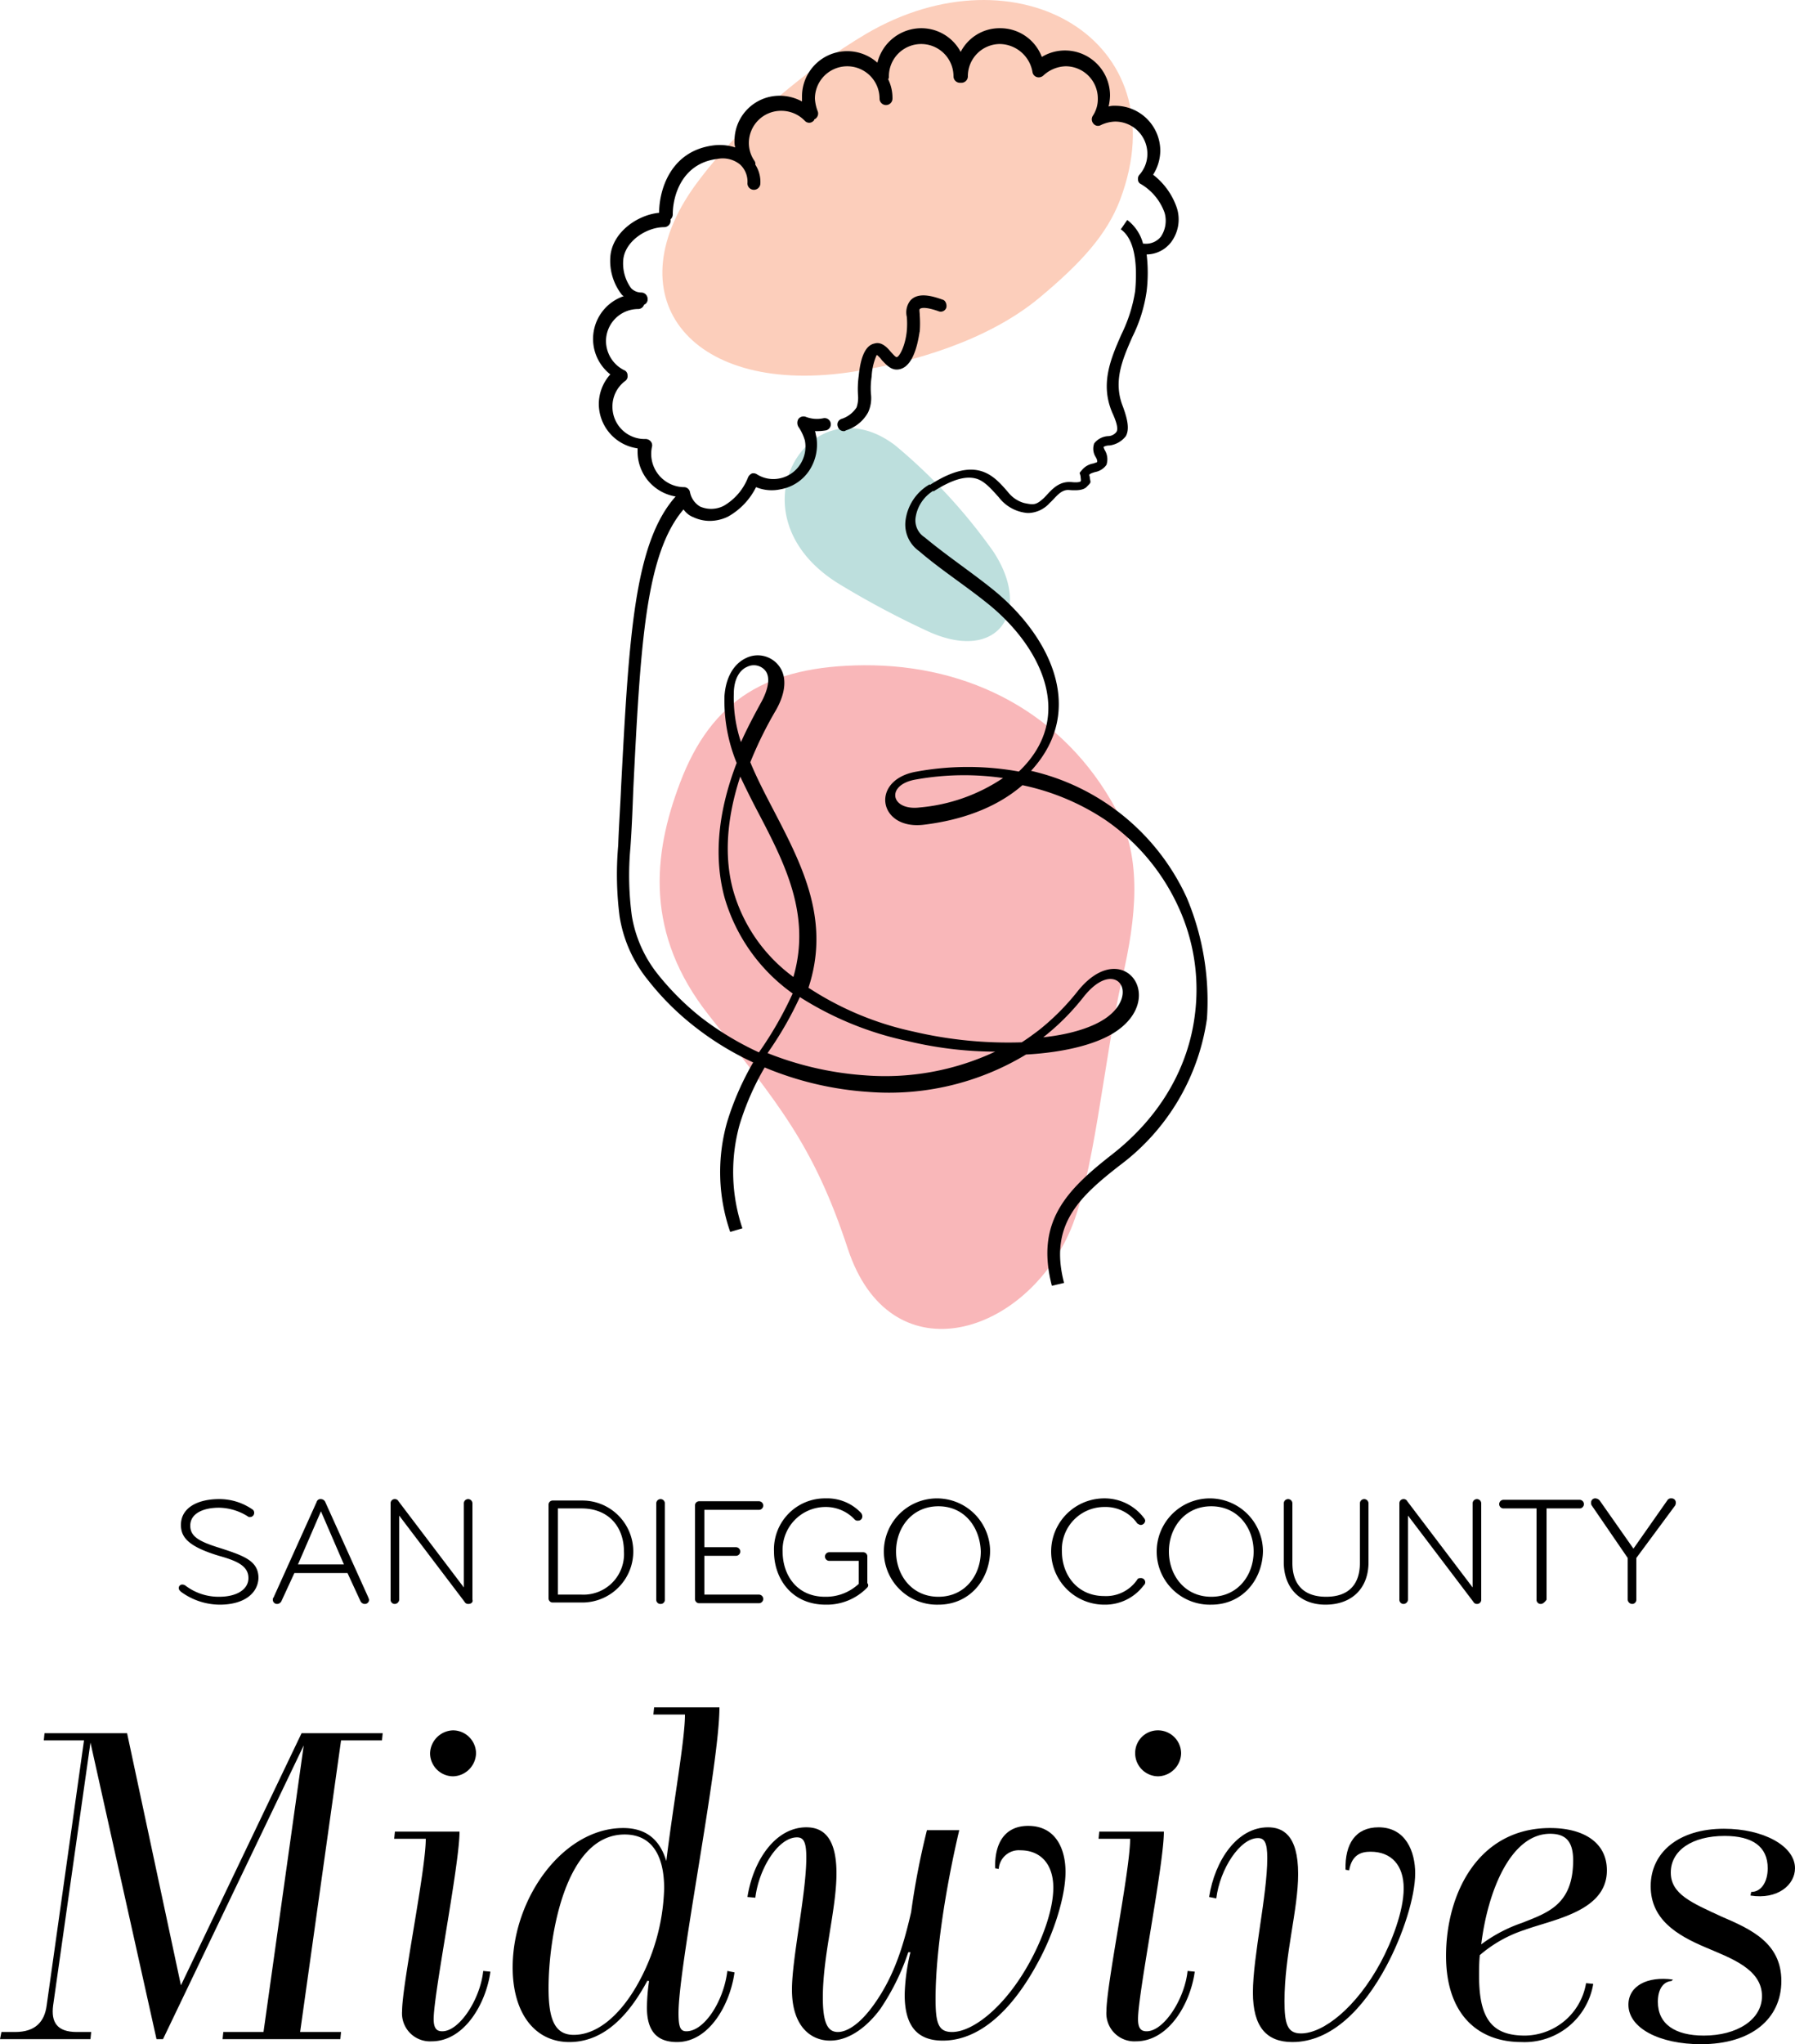 <svg xmlns="http://www.w3.org/2000/svg" width="250" height="284.629" viewBox="0 0 250 284.629"><g transform="translate(-75 -47.971)"><path d="M105.6,271.4a9.184,9.184,0,0,1-5.4-1.8c-.2-.2-.3-.3-.3-.5a.472.472,0,0,1,.5-.5.764.764,0,0,1,.5.2,7.638,7.638,0,0,0,4.6,1.5c2.6,0,4.1-1.1,4.1-2.6,0-1.7-1.6-2.4-4.1-3.1-4.3-1.3-5.3-2.6-5.3-4.3,0-2.5,2.5-3.6,5.3-3.6a8.065,8.065,0,0,1,4.6,1.4.55.55,0,0,1,.3.5.576.576,0,0,1-.6.6.367.367,0,0,1-.3-.1,7.718,7.718,0,0,0-4-1.2c-2.2,0-4,.8-4,2.5,0,1.5,1.2,2.2,4.1,3.1,3.4,1.1,5.4,1.8,5.4,4.2C110.9,269.9,108.9,271.4,105.6,271.4Z"/><path d="M126.3,270.4c0,.1.1.2.1.3a.576.576,0,0,1-.6.6.675.675,0,0,1-.6-.4l-1.8-3.9H116l-1.8,3.9a.675.675,0,0,1-.6.4.576.576,0,0,1-.6-.6.367.367,0,0,1,.1-.3l6-13.3a.548.548,0,0,1,.6-.4.675.675,0,0,1,.6.4Zm-3.4-4.6-3.2-7.4-3.2,7.4Z"/><path d="M140.2,271.3a.55.55,0,0,1-.5-.3l-9.1-12v11.7a.645.645,0,0,1-.6.6.576.576,0,0,1-.6-.6V257.3a.576.576,0,0,1,.6-.6.55.55,0,0,1,.5.3l9.1,12V257.3a.6.6,0,0,1,1.2,0v13.4C140.9,271,140.7,271.3,140.2,271.3Z"/><path d="M156.1,271.1H152a.576.576,0,0,1-.6-.6v-13a.576.576,0,0,1,.6-.6h4.1a7.1,7.1,0,0,1,0,14.2ZM156,258h-3.3v12H156a5.641,5.641,0,0,0,5.9-6C161.9,260.6,159.8,258,156,258Z"/><path d="M167,271.3a.576.576,0,0,1-.6-.6V257.3a.6.6,0,1,1,1.2,0v13.4A.576.576,0,0,1,167,271.3Z"/><path d="M173.1,270h7.6a.6.6,0,1,1,0,1.2h-8.3a.576.576,0,0,1-.6-.6v-13a.576.576,0,0,1,.6-.6h8.3a.6.6,0,1,1,0,1.2h-7.6v5.2h4.4a.6.6,0,1,1,0,1.2h-4.4Z"/><path d="M195.8,269a7.826,7.826,0,0,1-5.8,2.4c-4.8,0-7.2-3.7-7.2-7.4a7.1,7.1,0,0,1,7.2-7.4,6.475,6.475,0,0,1,4.9,2,.764.764,0,0,1,.2.5.576.576,0,0,1-.6.6.551.551,0,0,1-.5-.2,5.5,5.5,0,0,0-4.1-1.7A5.978,5.978,0,0,0,184,264c0,3.3,2,6.3,5.9,6.3a6.659,6.659,0,0,0,4.7-1.8v-3.2h-4.1a.6.6,0,1,1,0-1.2h4.7a.576.576,0,0,1,.6.6v3.7A.438.438,0,0,1,195.8,269Z"/><path d="M205.7,271.4a7.4,7.4,0,1,1,7.2-7.4C212.8,268,210,271.4,205.7,271.4Zm0-13.7c-3.7,0-5.9,3-5.9,6.3s2.2,6.3,5.9,6.3,5.9-3,5.9-6.3C211.5,260.7,209.4,257.7,205.7,257.7Z"/><path d="M234.3,259.3a.758.758,0,0,1,.2.4.645.645,0,0,1-.6.6c-.2,0-.3-.1-.5-.2a5.37,5.37,0,0,0-4.6-2.3,5.912,5.912,0,0,0-5.9,6.2c0,3.2,2.1,6.2,5.9,6.2a5.246,5.246,0,0,0,4.6-2.3c.1-.2.3-.2.5-.2a.576.576,0,0,1,.6.6.52.52,0,0,1-.2.4,6.711,6.711,0,0,1-5.5,2.7,7.4,7.4,0,0,1,0-14.8A6.857,6.857,0,0,1,234.3,259.3Z"/><path d="M243.7,271.4a7.4,7.4,0,1,1,7.2-7.4C250.8,268,248,271.4,243.7,271.4Zm0-13.7c-3.7,0-5.9,3-5.9,6.3s2.2,6.3,5.9,6.3,5.9-3,5.9-6.3S247.4,257.7,243.7,257.7Z"/><path d="M253.8,265.5v-8.2a.6.6,0,1,1,1.2,0v8.3c0,2.8,1.4,4.7,4.7,4.7s4.7-1.9,4.7-4.7v-8.3a.6.6,0,1,1,1.2,0v8.2c0,3.6-2.3,5.9-6,5.9C256.1,271.4,253.8,269.1,253.8,265.5Z"/><path d="M280.7,271.3a.55.55,0,0,1-.5-.3l-9.1-12v11.7a.645.645,0,0,1-.6.6.576.576,0,0,1-.6-.6V257.3a.576.576,0,0,1,.6-.6.55.55,0,0,1,.5.3l9.1,12V257.3a.6.6,0,0,1,1.2,0v13.4A.576.576,0,0,1,280.7,271.3Z"/><path d="M289.6,271.3a.576.576,0,0,1-.6-.6V258h-4.6a.6.6,0,0,1,0-1.2H295a.6.6,0,0,1,0,1.2h-4.6v12.7C290.2,271,289.9,271.3,289.6,271.3Z"/><path d="M302.9,264.9v5.8a.576.576,0,0,1-.6.6.645.645,0,0,1-.6-.6v-5.8l-5-7.3a.6.6,0,0,1-.1-.4.576.576,0,0,1,.6-.6.864.864,0,0,1,.6.3l4.7,6.7,4.7-6.7a.6.6,0,0,1,.6-.3.576.576,0,0,1,.6.6.756.756,0,0,1-.1.4Z"/><path d="M75.2,330.9h1.9c2.8,0,4.1-1.4,4.4-3.7l5.2-36.9H81.1l.1-1H92.7l7.5,35.1L117,289.3h11.3l-.1,1h-5.7l-5.7,40.6h5.7l-.1,1H106l.1-1h5.6l5.6-39.9L97.7,331.9h-.9l-9.2-41.3-5.2,36.6c-.3,2.3.5,3.7,3.3,3.7h2l-.1,1H75Z"/><path d="M143.3,322.5c-.6,4.4-3.6,9.7-8.2,9.7A3.9,3.9,0,0,1,131,328c0-3.7,3.3-19.6,3.3-24h-4.4l.1-1h9c0,4.6-3.6,22.5-3.6,26.1,0,1.4.5,1.7,1.2,1.7,2.4,0,5.3-4.5,5.7-8.4Zm-5.2-33.6a3.222,3.222,0,0,1,3.2,3.2,3.29,3.29,0,0,1-3.2,3.2,3.222,3.222,0,0,1-3.2-3.2A3.289,3.289,0,0,1,138.1,288.9Z"/><path d="M165.2,323.7c-2.1,3.9-5.5,8.6-10.9,8.6-4.8,0-7.9-4-7.9-10.4,0-9.6,7-19.4,15.4-19.4,3.8,0,5.3,2.3,6,4.6,1-8.2,2.6-16.9,2.6-20.4H166l.1-1h9.1c0,8-5.7,35.9-5.7,42.6,0,2,.3,2.5,1.1,2.5,2.5,0,5.2-4.2,5.7-8.4l1,.2c-.6,4.4-3.5,9.7-8,9.7-2.3,0-4.2-1-4.2-4.8a27.341,27.341,0,0,1,.3-3.7h-.2Zm-1.6.9a28.753,28.753,0,0,0,3.9-13.7c0-4.7-1.8-7.5-5.5-7.5-8.4,0-10.6,14.5-10.6,21.4,0,4.2.8,6.5,3.5,6.5C158.1,331.3,161.2,328.7,163.6,324.6Z"/><path d="M179.1,312.1c.8-5.1,3.9-9.7,8.2-9.7,2,0,4.2,1,4.2,6.4,0,5-1.9,11.4-1.9,17.3,0,3.6.7,4.8,2.1,4.8,1.2,0,3-1,5-3.8,2.8-3.9,4.1-8.1,5.2-12.9a105.54,105.54,0,0,1,2.2-11.4h4.5c-1.4,5.9-3.3,15.9-3.3,23.5,0,3.4.4,4.6,2.3,4.6,2.9,0,7.4-3.5,10.8-9.7,1.6-2.9,3.3-7.1,3.3-10.4,0-3.2-1.7-5.2-4.6-5.2a2.8,2.8,0,0,0-3,2.6l-.5-.1c-.1-3.7,1.5-5.9,4.6-5.9,3.9,0,5.2,3.3,5.2,6.4,0,3.4-1.6,8.6-4,12.9-3.5,6.4-8,10.6-13.1,10.6-3.6,0-5.3-2.1-5.3-6.4a27.662,27.662,0,0,1,.8-5.9h-.3a32.33,32.33,0,0,1-3.9,7.9c-1.7,2.3-4.2,4.4-7,4.4-2.6,0-5.3-1.9-5.3-7.1,0-4.4,2-13.4,2-18.4,0-2.2-.4-2.8-1.3-2.8-2.6,0-5.3,4.3-5.8,8.4Z"/><path d="M241.4,322.5c-.6,4.4-3.6,9.7-8.2,9.7a3.9,3.9,0,0,1-4.1-4.2c0-3.7,3.3-19.6,3.3-24H228l.1-1h9c0,4.6-3.6,22.5-3.6,26.1,0,1.4.5,1.7,1.2,1.7,2.4,0,5.3-4.5,5.7-8.4Zm-5.1-33.6a3.222,3.222,0,0,1,3.2,3.2,3.29,3.29,0,0,1-3.2,3.2,3.222,3.222,0,0,1-3.2-3.2A3.159,3.159,0,0,1,236.3,288.9Z"/><path d="M243.4,312.1c.8-5.1,3.9-9.7,8.2-9.7,2,0,4.2,1,4.2,6.5,0,5-1.9,11.2-1.9,17.7,0,3.2.4,4.5,2.3,4.5,3.1,0,7.7-3.6,11.1-9.9,1.5-2.8,3.2-7.1,3.2-10.3s-1.7-5.1-4.6-5.1c-1.2,0-2.6.3-3,2.6l-.5-.1c-.1-3.6,1.4-5.9,4.6-5.9,3.8,0,5.1,3.4,5.1,6.4,0,3.3-1.7,8.6-4,12.9-3.2,6-7.7,10.6-13.1,10.6-3.6,0-5.5-2.1-5.5-6.9,0-5,2-13.6,2-18.7,0-2.2-.4-2.8-1.3-2.8-2.5,0-5.3,4.3-5.8,8.4Z"/><path d="M296.9,324.2a9.694,9.694,0,0,1-10,8.1c-6.1,0-10.5-3.9-10.5-12,0-8.7,4.5-17.8,14.5-17.8,4.5,0,7.9,1.9,7.9,5.9,0,5.7-7.4,6.8-11.5,8.3a18.044,18.044,0,0,0-6.2,3.5c-.1,1-.1,2-.1,2.9,0,6.1,1.9,8.3,6.4,8.3a8.736,8.736,0,0,0,8.5-7.3Zm-9.9-8.5c3.5-1.4,7.1-2.5,7.1-8.7,0-2.6-1-3.7-3.2-3.7-5.5,0-8.7,8-9.6,15.4A20.58,20.58,0,0,1,287,315.7Z"/><path d="M307.8,323.8c-1.2.1-1.9,1.2-1.9,2.9,0,3.1,2.4,4.7,6.4,4.7,4.6,0,8.1-2.2,8.1-5.5,0-3.8-4.4-5.3-7.9-6.8-4-1.7-7.6-3.9-7.6-8.5,0-4.7,3.9-8,10.2-8,5.5,0,9.9,2.4,9.9,5.5,0,2.3-2.4,4.4-6.2,3.8l.1-.5c1.4,0,2.3-1.4,2.3-3.3,0-3-2.1-4.5-6-4.5-4.5,0-7.5,2-7.5,5.1,0,3,2.9,4.2,7,6.1,4.2,1.8,8.4,3.7,8.4,9,0,5.2-4.1,8.8-11.2,8.8-5.7,0-10.1-2.2-10.1-5.5,0-2.6,2.6-4,6.2-3.5Z"/><path d="M223.8,219.9c3.6-7.7,4.9-24.4,7.5-35.7,1.9-8.3,2.9-16.7-.9-23.6-7.2-13.3-20.3-20.1-35.1-20-13.3.1-21.2,4.7-25.6,16.4-3.8,10-4.9,21,4,32.3,9.7,12.4,14.6,18,19.4,32.6C198.9,239.4,217.1,234.3,223.8,219.9Z" fill="#f9b7b9" fill-rule="evenodd"/><path d="M194,99.7c8.2-1.3,18.6-4.3,25.8-10.3,6-5,9.4-8.9,11.2-13.6,8.4-22.3-14.5-35.4-35.4-23.1-7.9,4.7-17.3,12.2-23.8,21.1C160.4,89.6,171.4,103.3,194,99.7Z" fill="#fccebb" fill-rule="evenodd"/><path d="M213.3,124.7A77.245,77.245,0,0,0,199.7,110c-11.9-9.1-23.5,9.7-7.8,19.3a123.905,123.905,0,0,0,12.4,6.6C214,140.3,218.9,133.1,213.3,124.7Z" fill="#bddfdd" fill-rule="evenodd"/><path d="M240.3,173a31.605,31.605,0,0,0-21.7-17.7c8-8.7,2.3-19.2-5.5-25.4-3-2.4-6.3-4.6-9.3-7.1a2.811,2.811,0,0,1-1.3-2.6,5.251,5.251,0,0,1,2.5-3.9v.1c2.5-1.6,4.4-2.2,5.9-1.8,1.2.3,2.2,1.5,3.2,2.6a5.615,5.615,0,0,0,4,2.2h.2a4.138,4.138,0,0,0,2.9-1.4c.8-.7,1.5-1.9,2.7-1.8s2.1,0,2.5-.5c.6-.6.5-.5.4-1.1a2.034,2.034,0,0,0-.1-.5c.1-.2.5-.3.8-.4a2.475,2.475,0,0,0,1.6-1,2.442,2.442,0,0,0-.2-2,1.689,1.689,0,0,1-.2-.5,1.549,1.549,0,0,1,.8-.2,3.413,3.413,0,0,0,2.3-1.3c.5-.9.3-2.2-.4-4.1-1.4-3.5-.1-6.5,1.3-9.7a20.728,20.728,0,0,0,2-6.4,21.583,21.583,0,0,0,0-5.1,4.359,4.359,0,0,0,3.4-1.7,5.285,5.285,0,0,0,.8-4.8,9.774,9.774,0,0,0-3.3-4.6,6.387,6.387,0,0,0,1-3.3,6.274,6.274,0,0,0-6.3-6.3,2.769,2.769,0,0,0-.9.1,7.719,7.719,0,0,0,.2-1.5,6.274,6.274,0,0,0-6.3-6.3,6.2,6.2,0,0,0-3.2.9,6.178,6.178,0,0,0-5.8-4,6.086,6.086,0,0,0-5.5,3.3,6.2,6.2,0,0,0-5.5-3.3,6.308,6.308,0,0,0-6.1,4.8,6.3,6.3,0,0,0-10.5,4.7v.7a6.5,6.5,0,0,0-3.1-.8,6.274,6.274,0,0,0-6.3,6.3,2.768,2.768,0,0,0,.1.9,7.017,7.017,0,0,0-2.9-.3c-6.1.7-7.7,6.2-7.7,9.4-3.1.3-6.6,2.8-6.8,6.2a7.661,7.661,0,0,0,1.6,5.2c.1.1.2.2.3.2a6.282,6.282,0,0,0-1.9,10.9,6.2,6.2,0,0,0-1.6,4.1,6.263,6.263,0,0,0,5.4,6.2v.5a6.331,6.331,0,0,0,5.3,6.2c-5.8,6.5-6.5,19.6-7.6,40.5-.1,2.5-.3,5.2-.4,8.1a45.787,45.787,0,0,0,.2,9.9,18.7,18.7,0,0,0,4,8.9,37.547,37.547,0,0,0,6.3,6.3,41.067,41.067,0,0,0,8.3,5.1,39.365,39.365,0,0,0-3.6,8.2,25.474,25.474,0,0,0,.4,15.4l1.7-.5a24.574,24.574,0,0,1-.4-14.4,37.419,37.419,0,0,1,3.5-8,45.18,45.18,0,0,0,14.4,3.4,36.9,36.9,0,0,0,22-5.2c5.5-.3,10.2-1.5,12.8-3.4,6.8-4.9.4-13.1-5.7-5.3a33.2,33.2,0,0,1-5.3,5.3c-.8.6-1.6,1.2-2.4,1.7a57.719,57.719,0,0,1-15.1-1.5,43.068,43.068,0,0,1-14.6-6.1c3.1-9.4-.9-17.1-4.8-24.6-1.2-2.3-2.4-4.6-3.3-6.8a54.412,54.412,0,0,1,3.6-7.3c1.4-2.5,1.4-4.5.6-5.8a3.7,3.7,0,0,0-4.8-1.4c-1.5.7-2.8,2.4-3,5.3a22.907,22.907,0,0,0,1.7,9.3c-2.8,7.3-3.1,13.5-1.7,18.7a24.875,24.875,0,0,0,9.5,13.4,51.186,51.186,0,0,1-4.7,8.2,41.6,41.6,0,0,1-8.1-4.9,37.83,37.83,0,0,1-6-6,17.673,17.673,0,0,1-3.6-8.1,42.287,42.287,0,0,1-.2-9.5c.2-2.8.3-5.5.4-8.1,1-20.2,1.7-32.8,7-39a3.007,3.007,0,0,0,1.4,1.1,5.45,5.45,0,0,0,2.2.5,5.834,5.834,0,0,0,2.6-.6,9.618,9.618,0,0,0,3.9-4.1,5.7,5.7,0,0,0,3.4.3,6.063,6.063,0,0,0,4-2.6,6.56,6.56,0,0,0,1-4.7c-.1-.3-.1-.6-.2-.8a7.569,7.569,0,0,0,1.5-.1.863.863,0,1,0-.3-1.7,4.3,4.3,0,0,1-2.5-.2.905.905,0,0,0-1,.3,1.079,1.079,0,0,0,0,1.1,6.632,6.632,0,0,1,.9,1.9,4.53,4.53,0,0,1-.7,3.4,4.425,4.425,0,0,1-2.9,1.9,4.282,4.282,0,0,1-3.1-.6.878.878,0,0,0-.7-.1,1.205,1.205,0,0,0-.5.5,7.857,7.857,0,0,1-3.4,4,3.835,3.835,0,0,1-3.3.1,2.98,2.98,0,0,1-1.4-2,.849.849,0,0,0-.8-.7h-.1a4.635,4.635,0,0,1-4.4-5.6.83.83,0,0,0-.2-.8.908.908,0,0,0-.7-.3h-.1a4.481,4.481,0,0,1-4.5-4.5,4.406,4.406,0,0,1,1.8-3.6.829.829,0,0,0,.3-.8.752.752,0,0,0-.5-.7,4.568,4.568,0,0,1-2.5-4,4.481,4.481,0,0,1,4.5-4.5.871.871,0,0,0,.8-.6.792.792,0,0,0,.5-.8.9.9,0,0,0-.9-.9,1.974,1.974,0,0,1-1.4-.6,5.852,5.852,0,0,1-1.1-3.9c.2-2.6,3.2-4.6,5.7-4.6a.9.9,0,0,0,.9-.9v-.2a.908.908,0,0,0,.3-.7c0-2.6,1.3-7.1,6.2-7.7a3.821,3.821,0,0,1,3.2.8,3.253,3.253,0,0,1,1,2.6.9.9,0,1,0,1.8,0,4.406,4.406,0,0,0-.7-2.6.749.749,0,0,0-.1-.5,4.376,4.376,0,0,1-.8-2.5,4.481,4.481,0,0,1,4.5-4.5,4.534,4.534,0,0,1,3.3,1.4.817.817,0,0,0,1.2,0c.1-.1.1-.1.1-.2h0a.891.891,0,0,0,.5-1.1,5.84,5.84,0,0,1-.4-1.8,4.5,4.5,0,0,1,9,0,.9.9,0,1,0,1.8,0,5.954,5.954,0,0,0-.6-2.7.6.6,0,0,0,.1-.4,4.5,4.5,0,0,1,9,0,.9.9,0,0,0,.9.9h.2a.9.9,0,0,0,.9-.9,4.481,4.481,0,0,1,4.5-4.5,4.692,4.692,0,0,1,4.5,3.9.858.858,0,0,0,.6.7.959.959,0,0,0,.9-.2,4.771,4.771,0,0,1,3.1-1.3,4.481,4.481,0,0,1,4.5,4.5,4.2,4.2,0,0,1-.7,2.4.909.909,0,0,0,.1,1.1.8.8,0,0,0,1,.2,4.919,4.919,0,0,1,2-.5,4.481,4.481,0,0,1,4.5,4.5,4.357,4.357,0,0,1-1.1,2.9.844.844,0,0,0-.2.7.675.675,0,0,0,.4.6,7.593,7.593,0,0,1,3.3,4,4.007,4.007,0,0,1-.5,3.3,2.644,2.644,0,0,1-2.3,1h-.2a6.062,6.062,0,0,0-2.2-3.3l-.9,1.3c1.7,1.2,2.4,4.1,2,8.6a20.815,20.815,0,0,1-1.9,6c-1.5,3.4-3,6.9-1.3,10.9.5,1.1.9,2.2.6,2.7a1.512,1.512,0,0,1-1.2.6,2.642,2.642,0,0,0-1.9,1,2.15,2.15,0,0,0,.2,1.9c.3.5.2.7.2.7-.1.1-.3.1-.5.2a2.635,2.635,0,0,0-1.6.9c-.5.6-.3.3-.2.9,0,.2.1.6,0,.7,0,0-.2.2-1.2.1-2-.2-3,1.3-3.9,2.2-1.1,1-1.4,1-2.8.7a4.363,4.363,0,0,1-2.2-1.5c-2-2.3-4.4-5.2-10.9-1v-.1a6.772,6.772,0,0,0-3.4,5.2,4.525,4.525,0,0,0,1.9,4.1c2.9,2.5,6.3,4.7,9.3,7.1,7.4,5.8,12.8,15.8,4.6,23.6a39.787,39.787,0,0,0-14.2,0c-6.6,1.1-5.4,8.2,1,7.4,4.9-.6,9.9-2.2,13.7-5.5a32.937,32.937,0,0,1,11.5,4.8,29.657,29.657,0,0,1,10.2,12.1,27.461,27.461,0,0,1,2.3,15.2c-.9,7-4.6,13.9-11.5,19.3-6.4,5-10.7,9.4-8.4,18.3l1.7-.4c-2.1-8,2-11.9,7.8-16.4a30.927,30.927,0,0,0,12.1-20.4A37,37,0,0,0,240.3,173Zm-14.4,13.8c4.4-5.6,7.9-.6,3.3,2.8-1.9,1.4-5.1,2.4-8.9,2.8A32.959,32.959,0,0,0,225.9,186.8Zm-46.8-46a2.062,2.062,0,0,1,2.6.7c.5.8.4,2.2-.6,4.1-1.1,2-2.1,3.9-2.9,5.7a19.478,19.478,0,0,1-1-6.7C177.2,142.4,178.1,141.2,179.1,140.8Zm-2,31.1c-1.2-4.4-1-9.7,1-15.8.8,1.7,1.7,3.5,2.6,5.2,3.6,6.9,7.3,14.1,4.8,22.7A22.525,22.525,0,0,1,177.1,171.9Zm9.3,14.9a45.5,45.5,0,0,0,14.9,6.1,53.01,53.01,0,0,0,12.3,1.5,36.129,36.129,0,0,1-18.1,3.3,44.881,44.881,0,0,1-13.6-3.1A49.566,49.566,0,0,0,186.4,186.8Zm16.7-26.4c-4.1.5-4.8-3.2-.5-3.9a38.032,38.032,0,0,1,12.1-.2A24.6,24.6,0,0,1,203.1,160.4Z"/><path d="M197.1,97.4c.1,0,.5.4.7.7.6.6,1.3,1.5,2.4,1.3,2.4-.4,2.8-5.1,2.9-5.3a15.852,15.852,0,0,0,0-2.2c0-.4-.1-.8,0-.9.2-.2.9-.3,2.6.3a.815.815,0,0,0,1.1-.5c.1-.4-.1-1-.5-1.1-1.4-.5-3.4-1.1-4.5.1a2.678,2.678,0,0,0-.5,2.3,11.883,11.883,0,0,1,0,1.9c-.2,2.1-1,3.6-1.4,3.7-.2,0-.6-.5-.8-.7-.5-.6-1.3-1.5-2.3-1.2-1.5.3-2,2.5-2.2,4.5a13.187,13.187,0,0,0-.1,2.7,4.164,4.164,0,0,1-.2,1.7,3.945,3.945,0,0,1-2.1,1.6.809.809,0,0,0-.5,1.1.838.838,0,0,0,.8.6.367.367,0,0,0,.3-.1,5.3,5.3,0,0,0,3.1-2.5,4.758,4.758,0,0,0,.4-2.6,10.509,10.509,0,0,1,.1-2.4A8.305,8.305,0,0,1,197.1,97.4Z"/></g></svg>